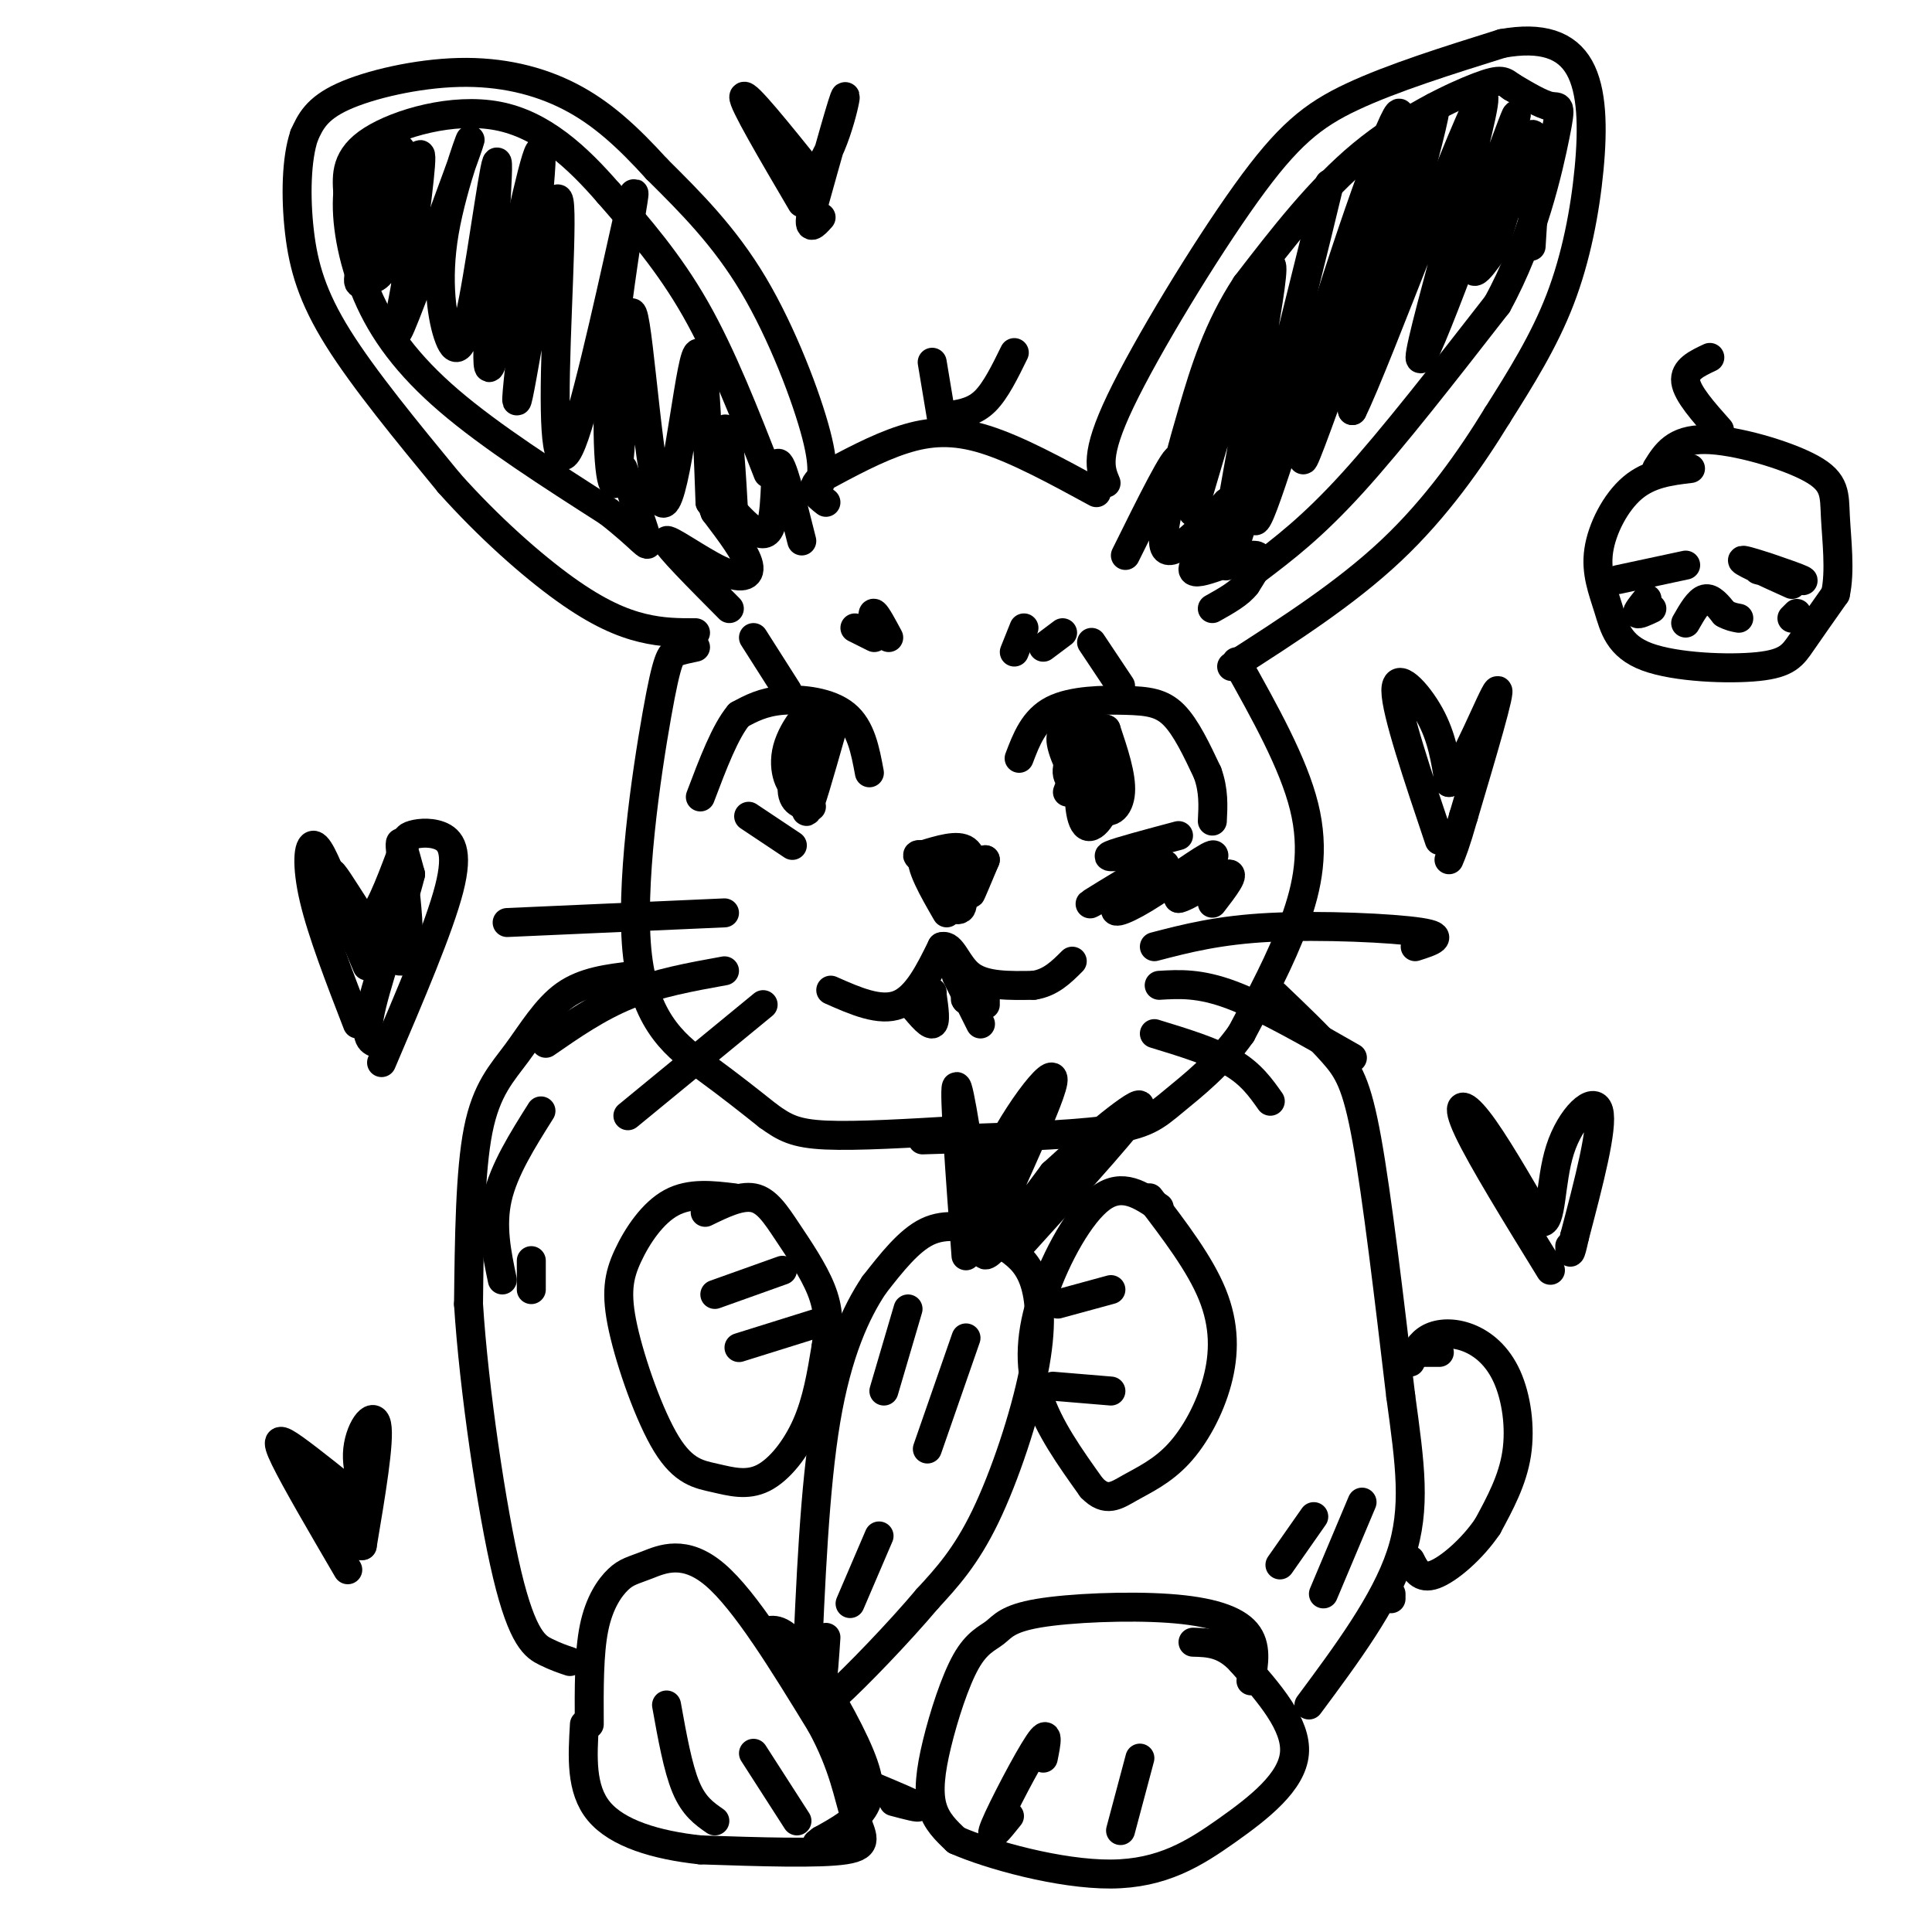 <svg viewBox='0 0 400 400' version='1.1' xmlns='http://www.w3.org/2000/svg' xmlns:xlink='http://www.w3.org/1999/xlink'><g fill='none' stroke='#000000' stroke-width='6' stroke-linecap='round' stroke-linejoin='round'><path d='M229,100c-1.202,-2.851 -2.405,-5.702 3,-17c5.405,-11.298 17.417,-31.042 26,-43c8.583,-11.958 13.738,-16.131 22,-20c8.262,-3.869 19.631,-7.435 31,-11'/><path d='M311,9c8.244,-1.488 13.354,0.292 16,5c2.646,4.708 2.828,12.344 2,21c-0.828,8.656 -2.665,18.330 -6,27c-3.335,8.670 -8.167,16.335 -13,24'/><path d='M310,86c-5.444,8.889 -12.556,19.111 -22,28c-9.444,8.889 -21.222,16.444 -33,24'/><path d='M256,137c5.889,10.511 11.778,21.022 14,30c2.222,8.978 0.778,16.422 -2,24c-2.778,7.578 -6.889,15.289 -11,23'/><path d='M257,214c-4.488,6.393 -10.208,10.875 -14,14c-3.792,3.125 -5.655,4.893 -14,6c-8.345,1.107 -23.173,1.554 -38,2'/><path d='M144,134c-1.450,0.298 -2.900,0.596 -4,1c-1.100,0.404 -1.852,0.912 -4,13c-2.148,12.088 -5.694,35.754 -4,50c1.694,14.246 8.627,19.070 14,23c5.373,3.930 9.187,6.965 13,10'/><path d='M159,231c3.444,2.489 5.556,3.711 12,4c6.444,0.289 17.222,-0.356 28,-1'/><path d='M197,178c-3.333,-0.667 -6.667,-1.333 -7,-1c-0.333,0.333 2.333,1.667 5,3'/><path d='M195,180c0.221,1.289 -1.725,3.011 -1,5c0.725,1.989 4.122,4.244 5,3c0.878,-1.244 -0.764,-5.989 -1,-7c-0.236,-1.011 0.932,1.711 2,2c1.068,0.289 2.034,-1.856 3,-4'/><path d='M203,179c-0.111,1.022 -1.889,5.578 -2,6c-0.111,0.422 1.444,-3.289 3,-7'/><path d='M204,178c0.024,-0.095 -1.417,3.167 -2,3c-0.583,-0.167 -0.310,-3.762 -2,-5c-1.690,-1.238 -5.345,-0.119 -9,1'/><path d='M191,177c-0.667,2.167 2.167,7.083 5,12'/><path d='M211,157c1.518,-3.982 3.036,-7.964 7,-10c3.964,-2.036 10.375,-2.125 15,-2c4.625,0.125 7.464,0.464 10,3c2.536,2.536 4.768,7.268 7,12'/><path d='M250,160c1.333,3.667 1.167,6.833 1,10'/><path d='M228,151c-2.142,-0.086 -4.284,-0.172 -6,0c-1.716,0.172 -3.006,0.603 -2,4c1.006,3.397 4.309,9.761 7,12c2.691,2.239 4.769,0.354 5,-3c0.231,-3.354 -1.384,-8.177 -3,-13'/><path d='M229,151c-1.571,-1.003 -3.997,2.991 -5,8c-1.003,5.009 -0.581,11.033 1,12c1.581,0.967 4.321,-3.122 5,-8c0.679,-4.878 -0.702,-10.544 -3,-11c-2.298,-0.456 -5.514,4.298 -6,7c-0.486,2.702 1.757,3.351 4,4'/><path d='M225,163c0.800,-1.289 0.800,-6.511 0,-7c-0.800,-0.489 -2.400,3.756 -4,8'/><path d='M244,173c-6.250,1.667 -12.500,3.333 -14,4c-1.500,0.667 1.750,0.333 5,0'/><path d='M239,179c-7.474,4.515 -14.948,9.030 -13,8c1.948,-1.030 13.318,-7.605 15,-8c1.682,-0.395 -6.322,5.389 -9,8c-2.678,2.611 -0.029,2.049 5,-1c5.029,-3.049 12.437,-8.585 14,-9c1.563,-0.415 -2.718,4.293 -7,9'/><path d='M244,186c1.267,0.022 7.933,-4.422 10,-5c2.067,-0.578 -0.467,2.711 -3,6'/><path d='M180,160c-0.867,-4.667 -1.733,-9.333 -5,-12c-3.267,-2.667 -8.933,-3.333 -13,-3c-4.067,0.333 -6.533,1.667 -9,3'/><path d='M153,148c-2.833,3.333 -5.417,10.167 -8,17'/><path d='M172,152c-2.250,7.917 -4.500,15.833 -5,16c-0.500,0.167 0.750,-7.417 2,-15'/><path d='M169,153c0.167,-0.833 -0.417,4.583 -1,10'/><path d='M155,169c4.250,2.833 8.500,5.667 9,6c0.500,0.333 -2.750,-1.833 -6,-4'/><path d='M168,151c-1.915,6.903 -3.831,13.805 -3,12c0.831,-1.805 4.408,-12.319 4,-15c-0.408,-2.681 -4.802,2.470 -6,7c-1.198,4.530 0.801,8.437 2,8c1.199,-0.437 1.600,-5.219 2,-10'/><path d='M167,153c-0.533,0.489 -2.867,6.711 -3,10c-0.133,3.289 1.933,3.644 4,4'/><path d='M172,205c5.083,2.250 10.167,4.500 14,3c3.833,-1.500 6.417,-6.750 9,-12'/><path d='M195,196c2.156,-0.622 3.044,3.822 6,6c2.956,2.178 7.978,2.089 13,2'/><path d='M214,204c3.500,-0.500 5.750,-2.750 8,-5'/><path d='M227,102c-8.200,-4.467 -16.400,-8.933 -23,-11c-6.600,-2.067 -11.600,-1.733 -17,0c-5.400,1.733 -11.200,4.867 -17,8'/><path d='M170,99c-2.667,2.167 -0.833,3.583 1,5'/><path d='M233,115c5.267,-10.644 10.533,-21.289 11,-20c0.467,1.289 -3.867,14.511 -3,18c0.867,3.489 6.933,-2.756 13,-9'/><path d='M254,104c3.491,-2.021 5.719,-2.573 3,1c-2.719,3.573 -10.386,11.270 -10,13c0.386,1.730 8.825,-2.506 12,-3c3.175,-0.494 1.088,2.753 -1,6'/><path d='M258,121c-1.333,1.833 -4.167,3.417 -7,5'/><path d='M260,118c5.833,-4.417 11.667,-8.833 20,-18c8.333,-9.167 19.167,-23.083 30,-37'/><path d='M310,63c7.321,-13.333 10.625,-28.167 12,-35c1.375,-6.833 0.821,-5.667 -1,-6c-1.821,-0.333 -4.911,-2.167 -8,-4'/><path d='M313,18c-1.679,-1.131 -1.875,-1.958 -7,0c-5.125,1.958 -15.179,6.702 -24,14c-8.821,7.298 -16.411,17.149 -24,27'/><path d='M258,59c-5.898,8.984 -8.643,17.944 -11,26c-2.357,8.056 -4.327,15.207 -2,10c2.327,-5.207 8.951,-22.774 10,-23c1.049,-0.226 -3.475,16.887 -8,34'/><path d='M247,106c2.859,-9.068 14.006,-48.736 16,-51c1.994,-2.264 -5.167,32.878 -8,50c-2.833,17.122 -1.340,16.225 4,-3c5.340,-19.225 14.526,-56.779 16,-63c1.474,-6.221 -4.763,18.889 -11,44'/><path d='M264,83c-3.292,14.907 -6.024,30.173 -3,23c3.024,-7.173 11.802,-36.787 19,-58c7.198,-21.213 12.816,-34.026 8,-16c-4.816,18.026 -20.066,66.892 -18,63c2.066,-3.892 21.447,-60.540 26,-71c4.553,-10.460 -5.724,25.270 -16,61'/><path d='M280,85c4.770,-9.443 24.695,-63.550 27,-65c2.305,-1.450 -13.011,49.756 -13,54c0.011,4.244 15.349,-38.473 19,-48c3.651,-9.527 -4.385,14.135 -7,24c-2.615,9.865 0.193,5.932 3,2'/><path d='M309,52c2.244,-6.044 6.356,-22.156 8,-24c1.644,-1.844 0.822,10.578 0,23'/><path d='M169,102c1.000,-2.156 2.000,-4.311 0,-12c-2.000,-7.689 -7.000,-20.911 -13,-31c-6.000,-10.089 -13.000,-17.044 -20,-24'/><path d='M136,35c-6.134,-6.753 -11.469,-11.635 -18,-15c-6.531,-3.365 -14.258,-5.214 -23,-5c-8.742,0.214 -18.498,2.490 -24,5c-5.502,2.510 -6.751,5.255 -8,8'/><path d='M63,28c-1.667,4.810 -1.833,12.833 -1,20c0.833,7.167 2.667,13.476 8,22c5.333,8.524 14.167,19.262 23,30'/><path d='M93,100c8.167,9.155 17.083,17.042 24,22c6.917,4.958 11.833,6.988 16,8c4.167,1.012 7.583,1.006 11,1'/><path d='M151,126c-6.518,-6.560 -13.036,-13.119 -13,-14c0.036,-0.881 6.625,3.917 11,6c4.375,2.083 6.536,1.452 6,-1c-0.536,-2.452 -3.768,-6.726 -7,-11'/><path d='M148,106c-1.159,-2.793 -0.558,-4.274 2,-2c2.558,2.274 7.073,8.305 9,6c1.927,-2.305 1.265,-12.944 2,-14c0.735,-1.056 2.868,7.472 5,16'/><path d='M159,98c-4.750,-12.167 -9.500,-24.333 -15,-34c-5.500,-9.667 -11.750,-16.833 -18,-24'/><path d='M126,40c-6.500,-7.500 -13.750,-14.250 -23,-16c-9.250,-1.750 -20.500,1.500 -26,5c-5.500,3.500 -5.250,7.250 -5,11'/><path d='M72,40c-0.488,5.417 0.792,13.458 4,21c3.208,7.542 8.345,14.583 17,22c8.655,7.417 20.827,15.208 33,23'/><path d='M126,106c7.133,5.578 8.467,8.022 8,6c-0.467,-2.022 -2.733,-8.511 -5,-15'/><path d='M83,31c-1.935,-2.151 -3.869,-4.301 -5,0c-1.131,4.301 -1.457,15.054 0,14c1.457,-1.054 4.698,-13.914 4,-13c-0.698,0.914 -5.336,15.601 -7,22c-1.664,6.399 -0.353,4.509 1,4c1.353,-0.509 2.749,0.363 5,-6c2.251,-6.363 5.357,-19.961 6,-20c0.643,-0.039 -1.179,13.480 -3,27'/><path d='M84,59c-1.335,7.860 -3.171,14.010 0,6c3.171,-8.010 11.351,-30.179 13,-35c1.649,-4.821 -3.233,7.706 -5,18c-1.767,10.294 -0.418,18.355 1,22c1.418,3.645 2.906,2.874 5,-8c2.094,-10.874 4.795,-31.851 5,-28c0.205,3.851 -2.084,32.529 -2,40c0.084,7.471 2.542,-6.264 5,-20'/><path d='M106,54c2.567,-11.388 6.486,-29.857 6,-20c-0.486,9.857 -5.375,48.042 -5,49c0.375,0.958 6.015,-35.310 8,-41c1.985,-5.690 0.316,19.196 0,35c-0.316,15.804 0.723,22.524 4,13c3.277,-9.524 8.794,-35.293 11,-45c2.206,-9.707 1.103,-3.354 0,3'/><path d='M130,48c-0.997,6.811 -3.491,22.337 -4,35c-0.509,12.663 0.966,22.462 2,14c1.034,-8.462 1.628,-35.186 3,-32c1.372,3.186 3.523,36.281 6,39c2.477,2.719 5.279,-24.937 7,-30c1.721,-5.063 2.360,12.469 3,30'/><path d='M147,104c1.044,0.489 2.156,-13.289 3,-15c0.844,-1.711 1.422,8.644 2,19'/><path d='M131,202c-5.012,0.595 -10.024,1.190 -14,4c-3.976,2.810 -6.917,7.833 -10,12c-3.083,4.167 -6.310,7.476 -8,16c-1.690,8.524 -1.845,22.262 -2,36'/><path d='M97,270c1.083,17.310 4.792,42.583 8,56c3.208,13.417 5.917,14.976 8,16c2.083,1.024 3.542,1.512 5,2'/><path d='M152,248c-4.562,-0.549 -9.123,-1.098 -13,1c-3.877,2.098 -7.069,6.843 -9,11c-1.931,4.157 -2.599,7.726 -1,15c1.599,7.274 5.467,18.253 9,24c3.533,5.747 6.730,6.262 10,7c3.270,0.738 6.611,1.699 10,0c3.389,-1.699 6.825,-6.057 9,-11c2.175,-4.943 3.087,-10.472 4,-16'/><path d='M171,279c0.737,-4.587 0.579,-8.054 -1,-12c-1.579,-3.946 -4.579,-8.370 -7,-12c-2.421,-3.630 -4.263,-6.466 -7,-7c-2.737,-0.534 -6.368,1.233 -10,3'/><path d='M162,263c0.000,0.000 -14.000,5.000 -14,5'/><path d='M169,274c0.000,0.000 -16.000,5.000 -16,5'/><path d='M240,250c-3.810,-2.595 -7.619,-5.190 -12,-2c-4.381,3.190 -9.333,12.167 -12,20c-2.667,7.833 -3.048,14.524 -1,21c2.048,6.476 6.524,12.738 11,19'/><path d='M226,308c3.030,3.180 5.105,1.631 8,0c2.895,-1.631 6.611,-3.344 10,-7c3.389,-3.656 6.451,-9.253 8,-15c1.549,-5.747 1.585,-11.642 -1,-18c-2.585,-6.358 -7.793,-13.179 -13,-20'/><path d='M219,270c0.000,0.000 11.000,-3.000 11,-3'/><path d='M218,287c0.000,0.000 12.000,1.000 12,1'/><path d='M200,260c-1.250,-17.000 -2.500,-34.000 -2,-35c0.500,-1.000 2.750,14.000 5,29'/><path d='M203,254c0.171,3.450 -1.903,-2.426 2,-12c3.903,-9.574 13.781,-22.847 13,-18c-0.781,4.847 -12.223,27.813 -14,34c-1.777,6.187 6.112,-4.407 14,-15'/><path d='M218,243c7.244,-6.689 18.356,-15.911 18,-14c-0.356,1.911 -12.178,14.956 -24,28'/><path d='M204,255c-4.083,-0.917 -8.167,-1.833 -12,0c-3.833,1.833 -7.417,6.417 -11,11'/><path d='M181,266c-3.756,5.578 -7.644,14.022 -10,28c-2.356,13.978 -3.178,33.489 -4,53'/><path d='M208,258c2.310,1.601 4.619,3.202 6,7c1.381,3.798 1.833,9.792 0,19c-1.833,9.208 -5.952,21.631 -10,30c-4.048,8.369 -8.024,12.685 -12,17'/><path d='M192,331c-5.964,7.083 -14.875,16.292 -19,20c-4.125,3.708 -3.464,1.917 -3,-1c0.464,-2.917 0.732,-6.958 1,-11'/><path d='M188,271c0.000,0.000 -5.000,17.000 -5,17'/><path d='M200,277c0.000,0.000 -8.000,23.000 -8,23'/><path d='M182,318c0.000,0.000 -6.000,14.000 -6,14'/><path d='M122,357c-0.038,-7.378 -0.077,-14.756 1,-20c1.077,-5.244 3.268,-8.354 5,-10c1.732,-1.646 3.005,-1.828 6,-3c2.995,-1.172 7.713,-3.335 14,2c6.287,5.335 14.144,18.167 22,31'/><path d='M170,357c4.750,8.679 5.625,14.875 7,19c1.375,4.125 3.250,6.179 -2,7c-5.250,0.821 -17.625,0.411 -30,0'/><path d='M145,383c-9.200,-0.978 -17.200,-3.422 -21,-8c-3.800,-4.578 -3.400,-11.289 -3,-18'/><path d='M138,353c1.167,6.500 2.333,13.000 4,17c1.667,4.000 3.833,5.500 6,7'/><path d='M156,363c0.000,0.000 9.000,14.000 9,14'/><path d='M259,348c0.633,-3.657 1.267,-7.315 -1,-10c-2.267,-2.685 -7.433,-4.398 -16,-5c-8.567,-0.602 -20.534,-0.095 -27,1c-6.466,1.095 -7.432,2.777 -9,4c-1.568,1.223 -3.740,1.988 -6,6c-2.260,4.012 -4.608,11.273 -6,17c-1.392,5.727 -1.826,9.922 -1,13c0.826,3.078 2.913,5.039 5,7'/><path d='M198,381c6.825,3.019 21.386,7.067 32,7c10.614,-0.067 17.281,-4.249 24,-9c6.719,-4.751 13.491,-10.072 14,-16c0.509,-5.928 -5.246,-12.464 -11,-19'/><path d='M257,344c-3.500,-3.833 -6.750,-3.917 -10,-4'/><path d='M216,364c0.644,-3.200 1.289,-6.400 -1,-3c-2.289,3.400 -7.511,13.400 -9,17c-1.489,3.600 0.756,0.800 3,-2'/><path d='M236,364c0.000,0.000 -4.000,15.000 -4,15'/><path d='M264,206c4.444,4.244 8.889,8.489 12,12c3.111,3.511 4.889,6.289 7,18c2.111,11.711 4.556,32.356 7,53'/><path d='M290,289c1.933,14.200 3.267,23.200 0,33c-3.267,9.800 -11.133,20.400 -19,31'/><path d='M294,280c0.000,0.000 4.000,0.000 4,0'/><path d='M292,282c1.002,-1.974 2.003,-3.949 4,-5c1.997,-1.051 4.989,-1.179 8,0c3.011,1.179 6.041,3.663 8,8c1.959,4.337 2.845,10.525 2,16c-0.845,5.475 -3.423,10.238 -6,15'/><path d='M308,316c-3.156,4.689 -8.044,8.911 -11,10c-2.956,1.089 -3.978,-0.956 -5,-3'/><path d='M76,200c-4.554,-10.744 -9.107,-21.488 -7,-19c2.107,2.488 10.875,18.208 14,18c3.125,-0.208 0.607,-16.345 0,-22c-0.607,-5.655 0.696,-0.827 2,4'/><path d='M85,181c-1.511,6.267 -6.289,19.933 -8,27c-1.711,7.067 -0.356,7.533 1,8'/><path d='M74,212c-3.689,-9.533 -7.378,-19.067 -9,-26c-1.622,-6.933 -1.178,-11.267 0,-11c1.178,0.267 3.089,5.133 5,10'/><path d='M70,185c1.800,3.511 3.800,7.289 6,6c2.200,-1.289 4.600,-7.644 7,-14'/><path d='M83,177c1.249,-3.011 0.871,-3.539 2,-4c1.129,-0.461 3.766,-0.855 6,0c2.234,0.855 4.067,2.959 2,11c-2.067,8.041 -8.033,22.021 -14,36'/><path d='M298,174c-4.489,-13.333 -8.978,-26.667 -9,-31c-0.022,-4.333 4.422,0.333 7,5c2.578,4.667 3.289,9.333 4,14'/><path d='M300,162c3.156,-3.200 9.044,-18.200 10,-19c0.956,-0.800 -3.022,12.600 -7,26'/><path d='M303,169c-1.667,5.833 -2.333,7.417 -3,9'/><path d='M321,263c-7.111,-11.556 -14.222,-23.111 -17,-29c-2.778,-5.889 -1.222,-6.111 2,-2c3.222,4.111 8.111,12.556 13,21'/><path d='M319,253c2.381,0.643 1.833,-8.250 4,-15c2.167,-6.750 7.048,-11.357 8,-8c0.952,3.357 -2.024,14.679 -5,26'/><path d='M326,256c-1.000,4.667 -1.000,3.333 -1,2'/><path d='M112,230c-3.833,6.083 -7.667,12.167 -9,18c-1.333,5.833 -0.167,11.417 1,17'/><path d='M110,261c0.000,0.000 0.000,6.000 0,6'/><path d='M288,330c0.000,0.000 0.000,1.000 0,1'/><path d='M282,311c0.000,0.000 -8.000,19.000 -8,19'/><path d='M272,314c0.000,0.000 -7.000,10.000 -7,10'/><path d='M212,130c0.000,0.000 -2.000,5.000 -2,5'/><path d='M220,131c0.000,0.000 -4.000,3.000 -4,3'/><path d='M181,130c-0.250,-1.667 -0.500,-3.333 0,-3c0.500,0.333 1.750,2.667 3,5'/><path d='M177,130c0.000,0.000 4.000,2.000 4,2'/><path d='M197,86c0.000,0.000 0.100,0.100 0.1,0.1'/><path d='M197,86c2.417,-0.417 4.833,-0.833 7,-3c2.167,-2.167 4.083,-6.083 6,-10'/><path d='M195,87c0.000,0.000 -2.000,-12.000 -2,-12'/><path d='M166,42c-6.167,-10.500 -12.333,-21.000 -12,-22c0.333,-1.000 7.167,7.500 14,16'/><path d='M168,36c4.044,-2.133 7.156,-15.467 7,-16c-0.156,-0.533 -3.578,11.733 -7,24'/><path d='M168,44c-0.833,4.167 0.583,2.583 2,1'/><path d='M72,325c-5.400,-9.244 -10.800,-18.489 -13,-23c-2.200,-4.511 -1.200,-4.289 2,-2c3.200,2.289 8.600,6.644 14,11'/><path d='M75,311c1.667,0.095 -1.167,-5.167 -1,-10c0.167,-4.833 3.333,-9.238 4,-6c0.667,3.238 -1.167,14.119 -3,25'/><path d='M75,320c-3.452,0.679 -10.583,-10.125 -11,-12c-0.417,-1.875 5.881,5.179 8,7c2.119,1.821 0.060,-1.589 -2,-5'/><path d='M70,310c-0.978,-1.756 -2.422,-3.644 -2,-3c0.422,0.644 2.711,3.822 5,7'/><path d='M158,338c1.714,-0.649 3.429,-1.298 7,3c3.571,4.298 9.000,13.542 12,20c3.000,6.458 3.571,10.131 2,13c-1.571,2.869 -5.286,4.935 -9,7'/><path d='M170,381c-1.500,1.167 -0.750,0.583 0,0'/><path d='M181,370c4.167,1.750 8.333,3.500 9,4c0.667,0.500 -2.167,-0.250 -5,-1'/><path d='M150,189c0.000,0.000 -45.000,2.000 -45,2'/><path d='M150,201c-6.917,1.250 -13.833,2.500 -20,5c-6.167,2.500 -11.583,6.250 -17,10'/><path d='M158,208c0.000,0.000 -28.000,23.000 -28,23'/><path d='M239,196c6.667,-1.733 13.333,-3.467 24,-4c10.667,-0.533 25.333,0.133 31,1c5.667,0.867 2.333,1.933 -1,3'/><path d='M240,204c4.167,-0.250 8.333,-0.500 15,2c6.667,2.500 15.833,7.750 25,13'/><path d='M239,214c6.000,1.833 12.000,3.667 16,6c4.000,2.333 6.000,5.167 8,8'/><path d='M188,207c2.083,2.583 4.167,5.167 5,5c0.833,-0.167 0.417,-3.083 0,-6'/><path d='M193,206c0.000,-1.000 0.000,-0.500 0,0'/><path d='M198,202c0.000,0.000 5.000,10.000 5,10'/><path d='M204,206c0.000,0.000 0.000,1.000 0,1'/><path d='M204,208c0.000,0.000 -4.000,-1.000 -4,-1'/><path d='M200,207c-0.500,-0.333 0.250,-0.667 1,-1'/><path d='M232,142c0.000,0.000 -6.000,-9.000 -6,-9'/><path d='M163,143c0.000,0.000 -7.000,-11.000 -7,-11'/><path d='M350,97c-4.238,0.507 -8.475,1.015 -12,4c-3.525,2.985 -6.336,8.449 -7,13c-0.664,4.551 0.819,8.189 2,12c1.181,3.811 2.059,7.795 8,10c5.941,2.205 16.946,2.632 23,2c6.054,-0.632 7.158,-2.323 9,-5c1.842,-2.677 4.421,-6.338 7,-10'/><path d='M380,123c1.067,-4.679 0.234,-11.378 0,-16c-0.234,-4.622 0.129,-7.167 -5,-10c-5.129,-2.833 -15.751,-5.952 -22,-6c-6.249,-0.048 -8.124,2.976 -10,6'/><path d='M335,120c0.000,0.000 14.000,-3.000 14,-3'/><path d='M364,118c5.356,1.400 10.711,2.800 9,2c-1.711,-0.800 -10.489,-3.800 -12,-4c-1.511,-0.200 4.244,2.400 10,5'/><path d='M349,129c1.333,-2.333 2.667,-4.667 4,-5c1.333,-0.333 2.667,1.333 4,3'/><path d='M357,127c1.167,0.667 2.083,0.833 3,1'/><path d='M356,89c-3.333,-3.750 -6.667,-7.500 -7,-10c-0.333,-2.500 2.333,-3.750 5,-5'/><path d='M341,124c-1.083,1.333 -2.167,2.667 -2,3c0.167,0.333 1.583,-0.333 3,-1'/><path d='M371,128c0.000,0.000 1.000,-1.000 1,-1'/></g>
</svg>